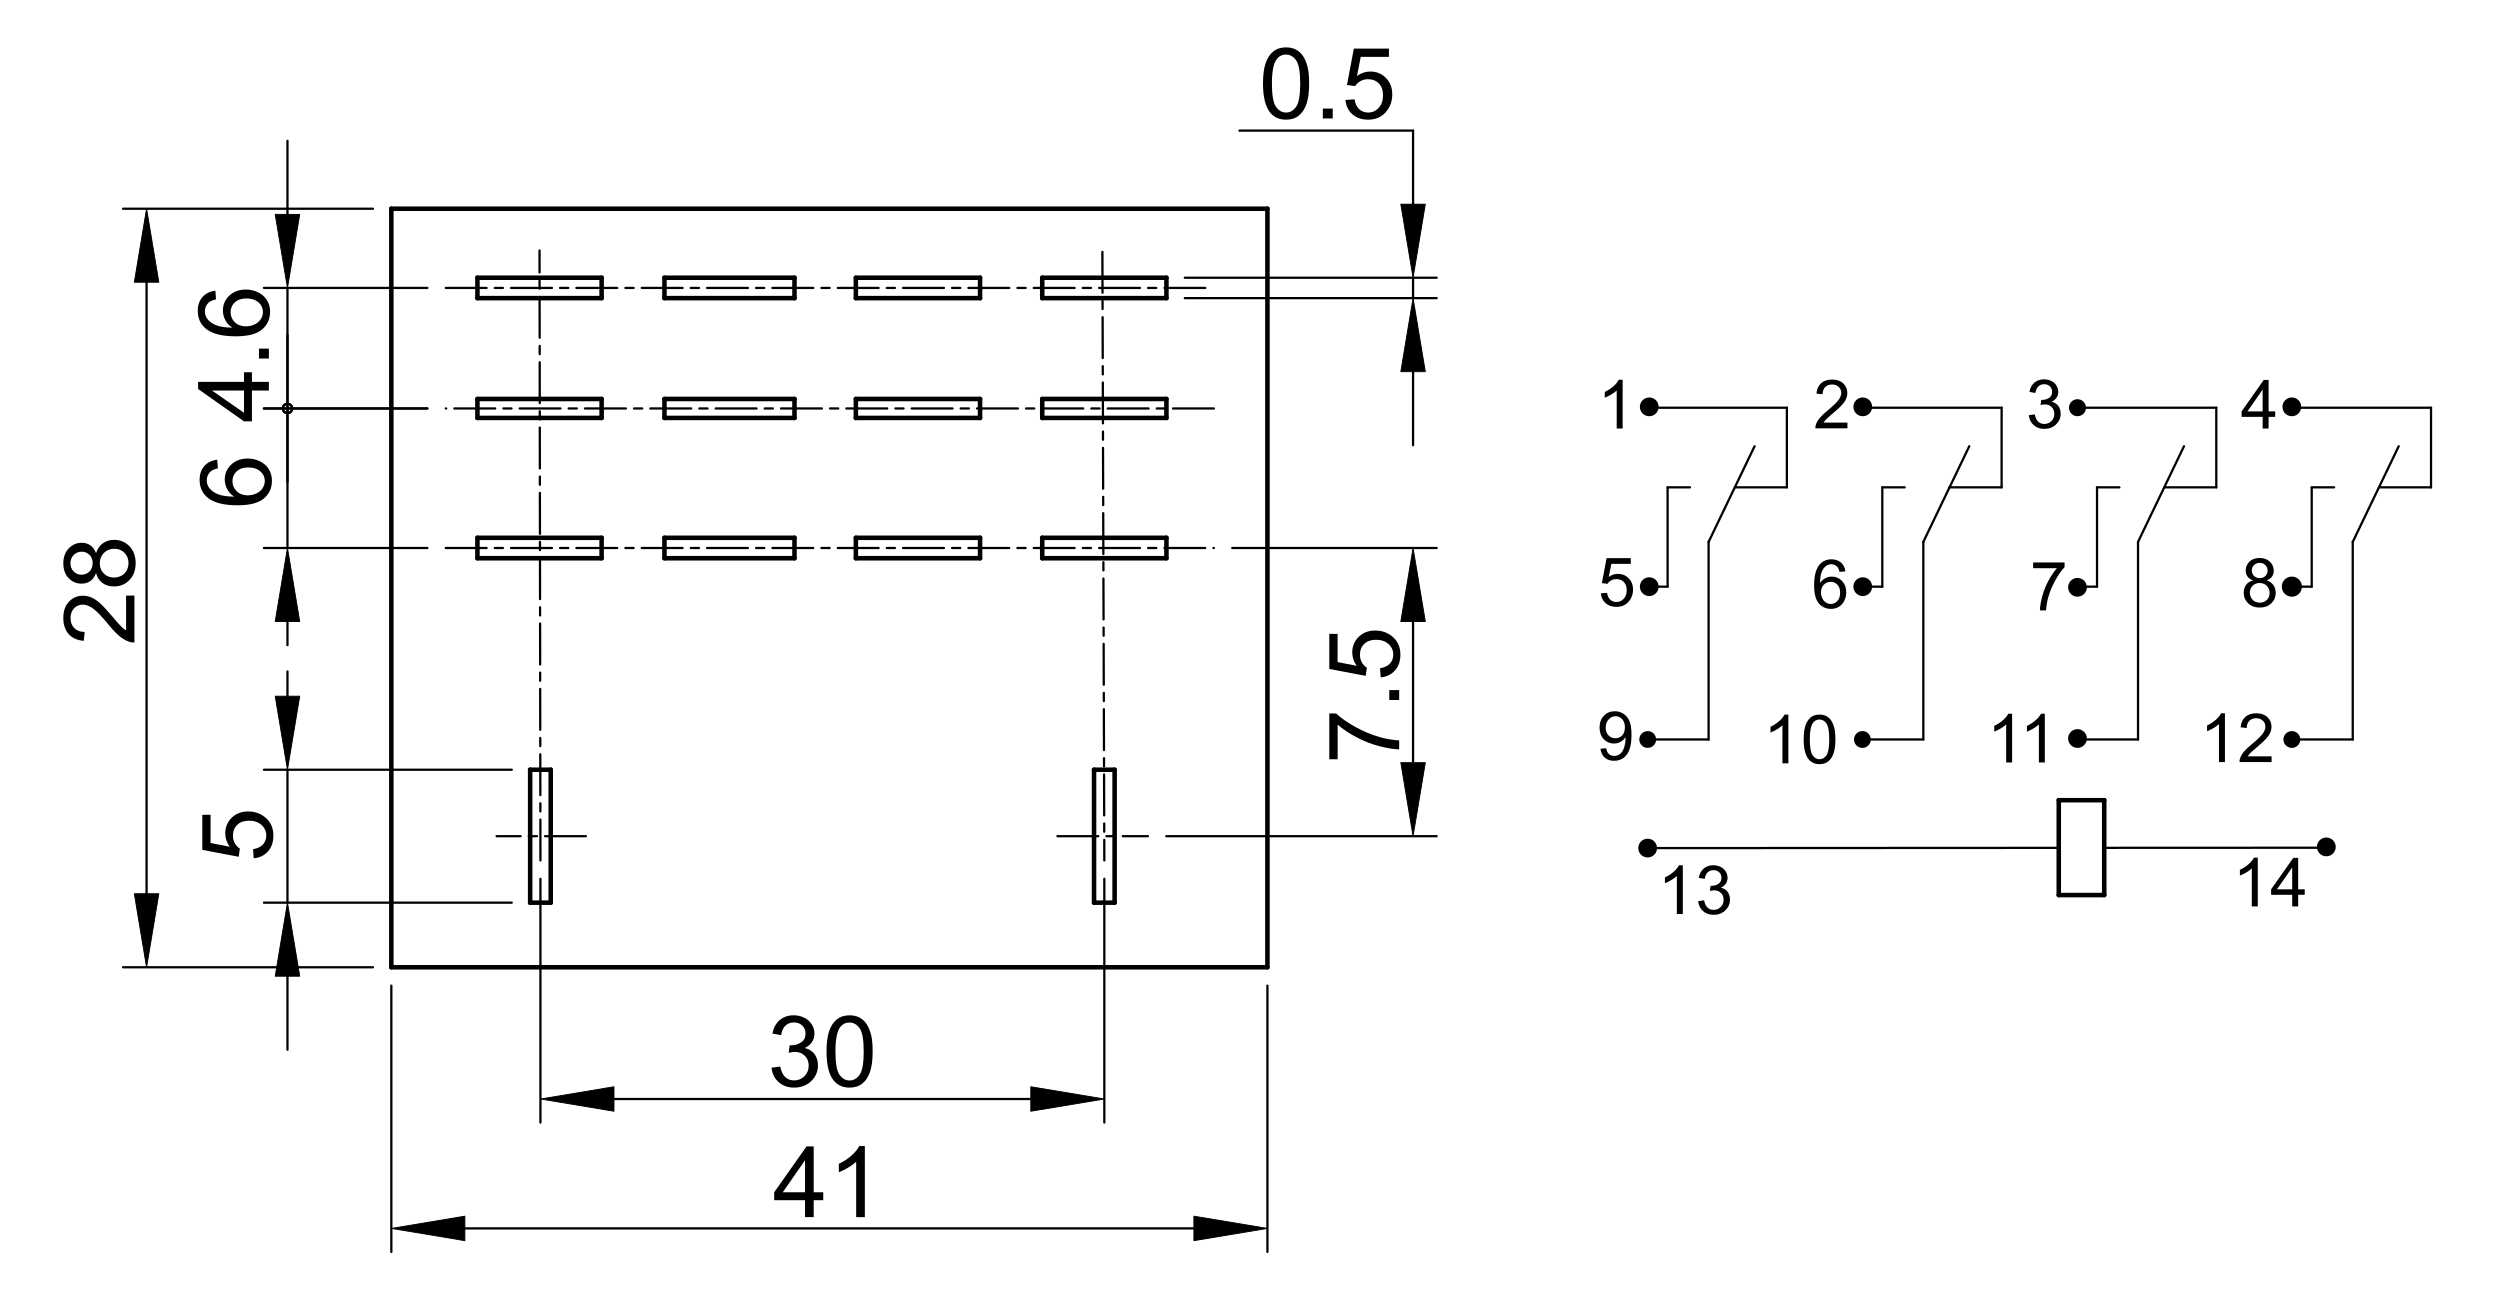 <?xml version="1.0" encoding="utf-8"?>
<!-- Generator: Adobe Illustrator 16.0.3, SVG Export Plug-In . SVG Version: 6.00 Build 0)  -->
<!DOCTYPE svg PUBLIC "-//W3C//DTD SVG 1.1//EN" "http://www.w3.org/Graphics/SVG/1.1/DTD/svg11.dtd">
<svg version="1.1" id="Réteg_1" xmlns="http://www.w3.org/2000/svg" xmlns:xlink="http://www.w3.org/1999/xlink" x="0px" y="0px"
	 width="551px" height="290px" viewBox="-1.385 -7.084 551 290" enable-background="new -1.385 -7.084 551 290"
	 xml:space="preserve">
<circle fill="none" stroke="#000000" stroke-width="0.5" stroke-linecap="round" stroke-linejoin="round" stroke-miterlimit="500" cx="361.757" cy="179.835" r="1.818"/>
<circle fill="none" stroke="#000000" stroke-width="0.5" stroke-linecap="round" stroke-linejoin="round" stroke-miterlimit="500" cx="511.341" cy="179.572" r="1.819"/>
<circle fill="none" stroke="#000000" stroke-width="0.5" stroke-linecap="round" stroke-linejoin="round" stroke-miterlimit="500" cx="503.738" cy="155.899" r="1.605"/>
<circle fill="none" stroke="#000000" stroke-width="0.5" stroke-linecap="round" stroke-linejoin="round" stroke-miterlimit="500" cx="456.492" cy="155.685" r="1.818"/>
<circle fill="none" stroke="#000000" stroke-width="0.5" stroke-linecap="round" stroke-linejoin="round" stroke-miterlimit="500" cx="409.091" cy="155.899" r="1.605"/>
<circle fill="none" stroke="#000000" stroke-width="0.5" stroke-linecap="round" stroke-linejoin="round" stroke-miterlimit="500" cx="361.771" cy="155.899" r="1.605"/>
<circle fill="none" stroke="#000000" stroke-width="0.5" stroke-linecap="round" stroke-linejoin="round" stroke-miterlimit="500" cx="362.111" cy="122.216" r="1.819"/>
<path fill="none" stroke="#000000" stroke-width="0.5" stroke-linecap="round" stroke-linejoin="round" stroke-miterlimit="500" d="
	M410.988,122.214c0-1.005-0.813-1.817-1.818-1.817c-1,0-1.819,0.813-1.819,1.817c0,1.003,0.819,1.817,1.819,1.817
	C410.176,124.031,410.988,123.217,410.988,122.214z"/>
<circle fill="none" stroke="#000000" stroke-width="0.5" stroke-linecap="round" stroke-linejoin="round" stroke-miterlimit="500" cx="456.492" cy="122.36" r="1.818"/>
<circle fill="none" stroke="#000000" stroke-width="0.5" stroke-linecap="round" stroke-linejoin="round" stroke-miterlimit="500" cx="503.736" cy="122.213" r="1.968"/>
<path fill="none" stroke="#000000" stroke-width="0.5" stroke-linecap="round" stroke-linejoin="round" stroke-miterlimit="500" d="
	M505.555,82.583c0-1.002-0.813-1.818-1.818-1.818c-1,0-1.818,0.815-1.818,1.818c0,1.005,0.818,1.819,1.818,1.819
	C504.741,84.402,505.555,83.587,505.555,82.583z"/>
<circle fill="none" stroke="#000000" stroke-width="0.5" stroke-linecap="round" stroke-linejoin="round" stroke-miterlimit="500" cx="456.492" cy="82.775" r="1.626"/>
<path fill="none" stroke="#000000" stroke-width="0.5" stroke-linecap="round" stroke-linejoin="round" stroke-miterlimit="500" d="
	M410.988,82.583c0-1.002-0.813-1.818-1.818-1.818c-1,0-1.819,0.815-1.819,1.818c0,1.005,0.819,1.819,1.819,1.819
	C410.176,84.402,410.988,83.587,410.988,82.583z"/>
<circle fill="none" stroke="#000000" stroke-width="0.5" stroke-linecap="round" stroke-linejoin="round" stroke-miterlimit="500" cx="362.109" cy="82.583" r="1.817"/>
<line fill="none" stroke="#000000" stroke-linecap="round" stroke-linejoin="round" stroke-miterlimit="500" x1="452.365" y1="169.275" x2="462.386" y2="169.275"/>
<line fill="none" stroke="#000000" stroke-linecap="round" stroke-linejoin="round" stroke-miterlimit="500" x1="452.365" y1="190.188" x2="452.365" y2="169.275"/>
<line fill="none" stroke="#000000" stroke-linecap="round" stroke-linejoin="round" stroke-miterlimit="500" x1="462.386" y1="190.188" x2="452.365" y2="190.188"/>
<line fill="none" stroke="#000000" stroke-linecap="round" stroke-linejoin="round" stroke-miterlimit="500" x1="462.386" y1="169.275" x2="462.386" y2="190.188"/>
<line fill="none" stroke="#000000" stroke-width="0.5" stroke-linecap="round" stroke-linejoin="round" stroke-miterlimit="500" x1="363.573" y1="179.836" x2="452.365" y2="179.787"/>
<line fill="none" stroke="#000000" stroke-width="0.5" stroke-linecap="round" stroke-linejoin="round" stroke-miterlimit="500" x1="460.799" y1="122.214" x2="458.306" y2="122.214"/>
<line fill="none" stroke="#000000" stroke-width="0.5" stroke-linecap="round" stroke-linejoin="round" stroke-miterlimit="500" x1="460.799" y1="100.329" x2="460.799" y2="122.214"/>
<line fill="none" stroke="#000000" stroke-width="0.5" stroke-linecap="round" stroke-linejoin="round" stroke-miterlimit="500" x1="465.727" y1="100.329" x2="460.799" y2="100.329"/>
<line fill="none" stroke="#000000" stroke-width="0.5" stroke-linecap="round" stroke-linejoin="round" stroke-miterlimit="500" x1="508.118" y1="122.214" x2="505.704" y2="122.214"/>
<line fill="none" stroke="#000000" stroke-width="0.5" stroke-linecap="round" stroke-linejoin="round" stroke-miterlimit="500" x1="508.118" y1="100.329" x2="508.118" y2="122.214"/>
<line fill="none" stroke="#000000" stroke-width="0.5" stroke-linecap="round" stroke-linejoin="round" stroke-miterlimit="500" x1="513.049" y1="100.329" x2="508.118" y2="100.329"/>
<line fill="none" stroke="#000000" stroke-width="0.5" stroke-linecap="round" stroke-linejoin="round" stroke-miterlimit="500" x1="527.29" y1="91.267" x2="517.158" y2="112.354"/>
<line fill="none" stroke="#000000" stroke-width="0.5" stroke-linecap="round" stroke-linejoin="round" stroke-miterlimit="500" x1="517.158" y1="155.899" x2="505.345" y2="155.899"/>
<line fill="none" stroke="#000000" stroke-width="0.5" stroke-linecap="round" stroke-linejoin="round" stroke-miterlimit="500" x1="517.158" y1="112.354" x2="517.158" y2="155.899"/>
<line fill="none" stroke="#000000" stroke-width="0.5" stroke-linecap="round" stroke-linejoin="round" stroke-miterlimit="500" x1="534.412" y1="100.329" x2="522.937" y2="100.329"/>
<line fill="none" stroke="#000000" stroke-width="0.5" stroke-linecap="round" stroke-linejoin="round" stroke-miterlimit="500" x1="534.412" y1="82.774" x2="534.412" y2="100.329"/>
<line fill="none" stroke="#000000" stroke-width="0.5" stroke-linecap="round" stroke-linejoin="round" stroke-miterlimit="500" x1="505.546" y1="82.774" x2="534.412" y2="82.774"/>
<line fill="none" stroke="#000000" stroke-width="0.5" stroke-linecap="round" stroke-linejoin="round" stroke-miterlimit="500" x1="487.086" y1="82.774" x2="458.119" y2="82.774"/>
<line fill="none" stroke="#000000" stroke-width="0.5" stroke-linecap="round" stroke-linejoin="round" stroke-miterlimit="500" x1="487.086" y1="100.329" x2="487.086" y2="82.774"/>
<line fill="none" stroke="#000000" stroke-width="0.5" stroke-linecap="round" stroke-linejoin="round" stroke-miterlimit="500" x1="475.615" y1="100.329" x2="487.086" y2="100.329"/>
<line fill="none" stroke="#000000" stroke-width="0.5" stroke-linecap="round" stroke-linejoin="round" stroke-miterlimit="500" x1="469.836" y1="112.354" x2="479.968" y2="91.267"/>
<line fill="none" stroke="#000000" stroke-width="0.5" stroke-linecap="round" stroke-linejoin="round" stroke-miterlimit="500" x1="469.836" y1="155.899" x2="469.836" y2="112.354"/>
<line fill="none" stroke="#000000" stroke-width="0.5" stroke-linecap="round" stroke-linejoin="round" stroke-miterlimit="500" x1="458.297" y1="155.899" x2="469.836" y2="155.899"/>
<line fill="none" stroke="#000000" stroke-width="0.5" stroke-linecap="round" stroke-linejoin="round" stroke-miterlimit="500" x1="413.475" y1="122.214" x2="410.988" y2="122.214"/>
<line fill="none" stroke="#000000" stroke-width="0.5" stroke-linecap="round" stroke-linejoin="round" stroke-miterlimit="500" x1="413.475" y1="100.329" x2="413.475" y2="122.214"/>
<line fill="none" stroke="#000000" stroke-width="0.5" stroke-linecap="round" stroke-linejoin="round" stroke-miterlimit="500" x1="418.403" y1="100.329" x2="413.475" y2="100.329"/>
<line fill="none" stroke="#000000" stroke-width="0.5" stroke-linecap="round" stroke-linejoin="round" stroke-miterlimit="500" x1="432.646" y1="91.267" x2="422.513" y2="112.354"/>
<line fill="none" stroke="#000000" stroke-width="0.5" stroke-linecap="round" stroke-linejoin="round" stroke-miterlimit="500" x1="422.513" y1="155.899" x2="410.696" y2="155.899"/>
<line fill="none" stroke="#000000" stroke-width="0.5" stroke-linecap="round" stroke-linejoin="round" stroke-miterlimit="500" x1="422.513" y1="112.354" x2="422.513" y2="155.899"/>
<line fill="none" stroke="#000000" stroke-width="0.5" stroke-linecap="round" stroke-linejoin="round" stroke-miterlimit="500" x1="439.771" y1="100.329" x2="428.293" y2="100.329"/>
<line fill="none" stroke="#000000" stroke-width="0.5" stroke-linecap="round" stroke-linejoin="round" stroke-miterlimit="500" x1="439.771" y1="82.774" x2="439.771" y2="100.329"/>
<line fill="none" stroke="#000000" stroke-width="0.5" stroke-linecap="round" stroke-linejoin="round" stroke-miterlimit="500" x1="410.988" y1="82.774" x2="439.771" y2="82.774"/>
<line fill="none" stroke="#000000" stroke-width="0.5" stroke-linecap="round" stroke-linejoin="round" stroke-miterlimit="500" x1="366.152" y1="122.214" x2="363.931" y2="122.216"/>
<line fill="none" stroke="#000000" stroke-width="0.5" stroke-linecap="round" stroke-linejoin="round" stroke-miterlimit="500" x1="366.152" y1="100.329" x2="366.152" y2="122.214"/>
<line fill="none" stroke="#000000" stroke-width="0.5" stroke-linecap="round" stroke-linejoin="round" stroke-miterlimit="500" x1="371.083" y1="100.329" x2="366.152" y2="100.329"/>
<line fill="none" stroke="#000000" stroke-width="0.5" stroke-linecap="round" stroke-linejoin="round" stroke-miterlimit="500" x1="385.324" y1="91.267" x2="375.189" y2="112.354"/>
<line fill="none" stroke="#000000" stroke-width="0.5" stroke-linecap="round" stroke-linejoin="round" stroke-miterlimit="500" x1="375.189" y1="155.899" x2="363.379" y2="155.899"/>
<line fill="none" stroke="#000000" stroke-width="0.5" stroke-linecap="round" stroke-linejoin="round" stroke-miterlimit="500" x1="375.189" y1="112.354" x2="375.189" y2="155.899"/>
<line fill="none" stroke="#000000" stroke-width="0.5" stroke-linecap="round" stroke-linejoin="round" stroke-miterlimit="500" x1="392.444" y1="100.329" x2="380.97" y2="100.329"/>
<line fill="none" stroke="#000000" stroke-width="0.5" stroke-linecap="round" stroke-linejoin="round" stroke-miterlimit="500" x1="392.444" y1="82.774" x2="392.444" y2="100.329"/>
<line fill="none" stroke="#000000" stroke-width="0.5" stroke-linecap="round" stroke-linejoin="round" stroke-miterlimit="500" x1="363.926" y1="82.774" x2="392.444" y2="82.774"/>
<line fill="none" stroke="#000000" stroke-width="0.5" stroke-linecap="round" stroke-linejoin="round" stroke-miterlimit="500" x1="462.386" y1="179.78" x2="509.529" y2="179.757"/>
<line fill="none" stroke="#000000" stroke-linecap="round" stroke-linejoin="round" stroke-miterlimit="500" x1="103.839" y1="58.63" x2="103.839" y2="54.122"/>
<line fill="none" stroke="#000000" stroke-linecap="round" stroke-linejoin="round" stroke-miterlimit="500" x1="131.212" y1="58.63" x2="103.839" y2="58.63"/>
<line fill="none" stroke="#000000" stroke-linecap="round" stroke-linejoin="round" stroke-miterlimit="500" x1="131.212" y1="54.122" x2="131.212" y2="58.63"/>
<line fill="none" stroke="#000000" stroke-linecap="round" stroke-linejoin="round" stroke-miterlimit="500" x1="103.839" y1="54.122" x2="131.212" y2="54.122"/>
<line fill="none" stroke="#000000" stroke-linecap="round" stroke-linejoin="round" stroke-miterlimit="500" x1="239.741" y1="191.867" x2="239.741" y2="162.559"/>
<line fill="none" stroke="#000000" stroke-linecap="round" stroke-linejoin="round" stroke-miterlimit="500" x1="244.278" y1="191.867" x2="239.741" y2="191.867"/>
<line fill="none" stroke="#000000" stroke-linecap="round" stroke-linejoin="round" stroke-miterlimit="500" x1="244.278" y1="162.559" x2="244.278" y2="191.867"/>
<line fill="none" stroke="#000000" stroke-linecap="round" stroke-linejoin="round" stroke-miterlimit="500" x1="239.741" y1="162.559" x2="244.278" y2="162.559"/>
<line fill="none" stroke="#000000" stroke-linecap="round" stroke-linejoin="round" stroke-miterlimit="500" x1="119.993" y1="162.559" x2="115.46" y2="162.559"/>
<line fill="none" stroke="#000000" stroke-linecap="round" stroke-linejoin="round" stroke-miterlimit="500" x1="115.46" y1="191.867" x2="119.993" y2="191.867"/>
<line fill="none" stroke="#000000" stroke-linecap="round" stroke-linejoin="round" stroke-miterlimit="500" x1="115.46" y1="162.559" x2="115.46" y2="191.867"/>
<line fill="none" stroke="#000000" stroke-linecap="round" stroke-linejoin="round" stroke-miterlimit="500" x1="214.619" y1="111.442" x2="187.246" y2="111.442"/>
<line fill="none" stroke="#000000" stroke-linecap="round" stroke-linejoin="round" stroke-miterlimit="500" x1="214.619" y1="115.951" x2="214.619" y2="111.442"/>
<line fill="none" stroke="#000000" stroke-linecap="round" stroke-linejoin="round" stroke-miterlimit="500" x1="187.246" y1="115.951" x2="214.619" y2="115.951"/>
<line fill="none" stroke="#000000" stroke-linecap="round" stroke-linejoin="round" stroke-miterlimit="500" x1="187.246" y1="111.442" x2="187.246" y2="115.951"/>
<line fill="none" stroke="#000000" stroke-linecap="round" stroke-linejoin="round" stroke-miterlimit="500" x1="173.721" y1="111.442" x2="145.06" y2="111.442"/>
<line fill="none" stroke="#000000" stroke-linecap="round" stroke-linejoin="round" stroke-miterlimit="500" x1="173.721" y1="115.951" x2="173.721" y2="111.442"/>
<line fill="none" stroke="#000000" stroke-linecap="round" stroke-linejoin="round" stroke-miterlimit="500" x1="145.06" y1="115.951" x2="173.721" y2="115.951"/>
<line fill="none" stroke="#000000" stroke-linecap="round" stroke-linejoin="round" stroke-miterlimit="500" x1="145.06" y1="111.442" x2="145.06" y2="115.951"/>
<line fill="none" stroke="#000000" stroke-linecap="round" stroke-linejoin="round" stroke-miterlimit="500" x1="103.839" y1="115.951" x2="103.839" y2="111.442"/>
<line fill="none" stroke="#000000" stroke-linecap="round" stroke-linejoin="round" stroke-miterlimit="500" x1="131.212" y1="115.951" x2="103.839" y2="115.951"/>
<line fill="none" stroke="#000000" stroke-linecap="round" stroke-linejoin="round" stroke-miterlimit="500" x1="131.212" y1="111.442" x2="131.212" y2="115.951"/>
<line fill="none" stroke="#000000" stroke-linecap="round" stroke-linejoin="round" stroke-miterlimit="500" x1="103.839" y1="111.442" x2="131.212" y2="111.442"/>
<line fill="none" stroke="#000000" stroke-linecap="round" stroke-linejoin="round" stroke-miterlimit="500" x1="187.246" y1="85.034" x2="187.246" y2="80.849"/>
<line fill="none" stroke="#000000" stroke-linecap="round" stroke-linejoin="round" stroke-miterlimit="500" x1="214.619" y1="85.034" x2="187.246" y2="85.034"/>
<line fill="none" stroke="#000000" stroke-linecap="round" stroke-linejoin="round" stroke-miterlimit="500" x1="214.619" y1="80.849" x2="214.619" y2="85.034"/>
<line fill="none" stroke="#000000" stroke-linecap="round" stroke-linejoin="round" stroke-miterlimit="500" x1="187.246" y1="80.849" x2="214.619" y2="80.849"/>
<line fill="none" stroke="#000000" stroke-linecap="round" stroke-linejoin="round" stroke-miterlimit="500" x1="145.06" y1="85.034" x2="145.06" y2="80.849"/>
<line fill="none" stroke="#000000" stroke-linecap="round" stroke-linejoin="round" stroke-miterlimit="500" x1="173.721" y1="85.034" x2="145.06" y2="85.034"/>
<line fill="none" stroke="#000000" stroke-linecap="round" stroke-linejoin="round" stroke-miterlimit="500" x1="173.721" y1="80.849" x2="173.721" y2="85.034"/>
<line fill="none" stroke="#000000" stroke-linecap="round" stroke-linejoin="round" stroke-miterlimit="500" x1="145.06" y1="80.849" x2="173.721" y2="80.849"/>
<line fill="none" stroke="#000000" stroke-linecap="round" stroke-linejoin="round" stroke-miterlimit="500" x1="103.839" y1="85.034" x2="103.839" y2="80.849"/>
<line fill="none" stroke="#000000" stroke-linecap="round" stroke-linejoin="round" stroke-miterlimit="500" x1="131.212" y1="85.034" x2="103.839" y2="85.034"/>
<line fill="none" stroke="#000000" stroke-linecap="round" stroke-linejoin="round" stroke-miterlimit="500" x1="131.212" y1="80.849" x2="131.212" y2="85.034"/>
<line fill="none" stroke="#000000" stroke-linecap="round" stroke-linejoin="round" stroke-miterlimit="500" x1="103.839" y1="80.849" x2="131.212" y2="80.849"/>
<line fill="none" stroke="#000000" stroke-linecap="round" stroke-linejoin="round" stroke-miterlimit="500" x1="214.619" y1="58.63" x2="187.246" y2="58.63"/>
<line fill="none" stroke="#000000" stroke-linecap="round" stroke-linejoin="round" stroke-miterlimit="500" x1="214.619" y1="54.122" x2="214.619" y2="58.63"/>
<line fill="none" stroke="#000000" stroke-linecap="round" stroke-linejoin="round" stroke-miterlimit="500" x1="187.246" y1="58.63" x2="187.246" y2="54.122"/>
<line fill="none" stroke="#000000" stroke-linecap="round" stroke-linejoin="round" stroke-miterlimit="500" x1="187.246" y1="54.122" x2="214.619" y2="54.122"/>
<line fill="none" stroke="#000000" stroke-linecap="round" stroke-linejoin="round" stroke-miterlimit="500" x1="145.06" y1="58.63" x2="145.06" y2="54.122"/>
<line fill="none" stroke="#000000" stroke-linecap="round" stroke-linejoin="round" stroke-miterlimit="500" x1="173.721" y1="58.63" x2="145.06" y2="58.63"/>
<line fill="none" stroke="#000000" stroke-linecap="round" stroke-linejoin="round" stroke-miterlimit="500" x1="173.721" y1="54.122" x2="173.721" y2="58.63"/>
<line fill="none" stroke="#000000" stroke-linecap="round" stroke-linejoin="round" stroke-miterlimit="500" x1="145.06" y1="54.122" x2="173.721" y2="54.122"/>
<line fill="none" stroke="#000000" stroke-linecap="round" stroke-linejoin="round" stroke-miterlimit="500" x1="84.865" y1="206.102" x2="84.865" y2="38.914"/>
<line fill="none" stroke="#000000" stroke-linecap="round" stroke-linejoin="round" stroke-miterlimit="500" x1="277.956" y1="206.102" x2="84.865" y2="206.102"/>
<line fill="none" stroke="#000000" stroke-linecap="round" stroke-linejoin="round" stroke-miterlimit="500" x1="277.956" y1="38.914" x2="277.956" y2="206.102"/>
<line fill="none" stroke="#000000" stroke-linecap="round" stroke-linejoin="round" stroke-miterlimit="500" x1="84.865" y1="38.914" x2="277.956" y2="38.914"/>
<line fill="none" stroke="#000000" stroke-linecap="round" stroke-linejoin="round" stroke-miterlimit="500" x1="119.993" y1="162.559" x2="119.993" y2="191.867"/>
<line fill="none" stroke="#000000" stroke-width="0.5" stroke-linecap="round" stroke-linejoin="round" stroke-miterlimit="500" stroke-dasharray="9,1.8,1.8,1.8" x1="96.858" y1="56.375" x2="265.737" y2="56.375"/>
<line fill="none" stroke="#000000" stroke-width="0.5" stroke-linecap="round" stroke-linejoin="round" stroke-miterlimit="500" stroke-dasharray="9,1.8,1.8,1.8" x1="266.154" y1="82.942" x2="96.858" y2="82.942"/>
<line fill="none" stroke="#000000" stroke-width="0.5" stroke-linecap="round" stroke-linejoin="round" stroke-miterlimit="500" stroke-dasharray="9,1.8,1.8,1.8" x1="96.858" y1="113.696" x2="266.154" y2="113.696"/>
<line fill="none" stroke="#000000" stroke-width="0.5" stroke-linecap="round" stroke-linejoin="round" stroke-miterlimit="500" stroke-dasharray="9,1.8,1.8,1.8" x1="127.751" y1="177.21" x2="108.07" y2="177.21"/>
<line fill="none" stroke="#000000" stroke-width="0.5" stroke-linecap="round" stroke-linejoin="round" stroke-miterlimit="500" stroke-dasharray="9,1.8,1.8,1.8" x1="231.682" y1="177.21" x2="251.612" y2="177.21"/>
<line fill="none" stroke="#000000" stroke-width="0.5" stroke-linecap="round" stroke-linejoin="round" stroke-miterlimit="500" stroke-dasharray="9,1.8,1.8,1.8" x1="241.584" y1="48.427" x2="242.009" y2="182.556"/>
<line fill="none" stroke="#000000" stroke-width="0.5" stroke-linecap="round" stroke-linejoin="round" stroke-miterlimit="500" stroke-dasharray="9,1.8,1.8,1.8" x1="117.727" y1="182.556" x2="117.527" y2="48.121"/>
<line fill="none" stroke="#000000" stroke-width="0.5" stroke-linecap="round" stroke-linejoin="round" stroke-miterlimit="500" x1="92.807" y1="56.375" x2="56.786" y2="56.375"/>
<line fill="none" stroke="#000000" stroke-width="0.5" stroke-linecap="round" stroke-linejoin="round" stroke-miterlimit="500" x1="92.807" y1="82.942" x2="56.786" y2="82.942"/>
<line fill="none" stroke="#000000" stroke-width="0.5" stroke-linecap="round" stroke-linejoin="round" stroke-miterlimit="500" x1="61.973" y1="40.168" x2="61.973" y2="23.959"/>
<line fill="none" stroke="#000000" stroke-width="0.5" stroke-linecap="round" stroke-linejoin="round" stroke-miterlimit="500" x1="61.973" y1="82.942" x2="61.973" y2="99.151"/>
<g>
	<path d="M57.875,78.988h-3.734v6.791H52.39l-10.113-7.13v-1.572H52.39v-2.109h1.752v2.109h3.734V78.988z M52.39,78.988h-7.053
		l7.053,4.907V78.988z"/>
	<path d="M57.875,71.931h-2.181V69.75h2.181V71.931z"/>
	<path d="M46.082,56.98l0.143,1.912c-0.748,0.172-1.293,0.414-1.632,0.726c-0.543,0.521-0.815,1.162-0.815,1.923
		c0,0.613,0.17,1.151,0.509,1.619c0.44,0.601,1.084,1.075,1.926,1.422c0.844,0.351,2.046,0.532,3.604,0.545
		c-0.702-0.462-1.222-1.024-1.56-1.692c-0.343-0.667-0.511-1.365-0.511-2.098c0-1.275,0.471-2.363,1.411-3.261
		c0.943-0.898,2.159-1.348,3.65-1.348c0.98,0,1.891,0.212,2.733,0.635c0.84,0.422,1.485,1.002,1.935,1.739
		c0.447,0.74,0.67,1.577,0.67,2.516c0,1.597-0.587,2.899-1.762,3.909c-1.174,1.007-3.112,1.512-5.808,1.512
		c-3.017,0-5.211-0.559-6.581-1.679c-1.192-0.973-1.789-2.287-1.789-3.939c0-1.231,0.344-2.241,1.03-3.027
		C43.922,57.606,44.872,57.136,46.082,56.98z M52.818,64.841c0.662,0,1.296-0.14,1.897-0.42c0.604-0.282,1.063-0.673,1.381-1.173
		c0.315-0.503,0.474-1.033,0.474-1.593c0-0.814-0.325-1.512-0.98-2.093c-0.653-0.579-1.542-0.869-2.664-0.869
		c-1.08,0-1.93,0.286-2.551,0.857c-0.624,0.575-0.933,1.299-0.933,2.178c0,0.866,0.309,1.601,0.933,2.208
		C50.996,64.54,51.81,64.841,52.818,64.841z"/>
</g>
<line fill="none" stroke="#000000" stroke-width="0.5" stroke-linecap="round" stroke-linejoin="round" stroke-miterlimit="500" x1="61.973" y1="56.375" x2="61.973" y2="82.942"/>
<polygon stroke="#000000" stroke-width="0.2" stroke-linecap="round" stroke-linejoin="round" stroke-miterlimit="500" points="
	59.271,40.168 64.675,40.168 61.973,56.375 "/>
<g>
	
		<circle fill="none" stroke="#000000" stroke-width="0.5" stroke-linecap="round" stroke-linejoin="round" stroke-miterlimit="500" cx="61.973" cy="82.943" r="1.013"/>
</g>
<line fill="none" stroke="#000000" stroke-width="0.5" stroke-linecap="round" stroke-linejoin="round" stroke-miterlimit="500" x1="92.807" y1="82.942" x2="56.786" y2="82.942"/>
<line fill="none" stroke="#000000" stroke-width="0.5" stroke-linecap="round" stroke-linejoin="round" stroke-miterlimit="500" x1="92.807" y1="113.696" x2="56.786" y2="113.696"/>
<line fill="none" stroke="#000000" stroke-width="0.5" stroke-linecap="round" stroke-linejoin="round" stroke-miterlimit="500" x1="61.973" y1="82.942" x2="61.973" y2="66.736"/>
<line fill="none" stroke="#000000" stroke-width="0.5" stroke-linecap="round" stroke-linejoin="round" stroke-miterlimit="500" x1="61.973" y1="129.903" x2="61.973" y2="135.11"/>
<g>
	<path d="M46.489,94.227l0.143,1.912c-0.748,0.171-1.293,0.413-1.632,0.726c-0.542,0.521-0.815,1.161-0.815,1.923
		c0,0.612,0.171,1.153,0.508,1.62c0.441,0.6,1.085,1.073,1.926,1.422c0.844,0.351,2.045,0.531,3.605,0.545
		c-0.701-0.462-1.222-1.025-1.561-1.693c-0.341-0.666-0.51-1.365-0.51-2.097c0-1.276,0.471-2.362,1.411-3.261
		c0.941-0.898,2.157-1.347,3.649-1.347c0.981,0,1.892,0.212,2.733,0.634c0.84,0.424,1.485,1.003,1.934,1.741
		c0.448,0.738,0.67,1.576,0.67,2.514c0,1.597-0.587,2.899-1.762,3.909c-1.175,1.006-3.112,1.51-5.808,1.51
		c-3.017,0-5.21-0.558-6.581-1.677c-1.192-0.974-1.788-2.287-1.788-3.94c0-1.231,0.344-2.239,1.029-3.026
		C44.329,94.854,45.278,94.383,46.489,94.227z M53.224,102.088c0.662,0,1.296-0.141,1.899-0.421
		c0.604-0.281,1.063-0.672,1.381-1.173c0.315-0.503,0.473-1.033,0.473-1.593c0-0.815-0.326-1.511-0.981-2.092
		c-0.654-0.579-1.54-0.869-2.664-0.869c-1.079,0-1.929,0.286-2.551,0.857c-0.624,0.575-0.933,1.297-0.933,2.178
		c0,0.867,0.311,1.601,0.933,2.208C51.402,101.786,52.217,102.088,53.224,102.088z"/>
</g>
<line fill="none" stroke="#000000" stroke-width="0.5" stroke-linecap="round" stroke-linejoin="round" stroke-miterlimit="500" x1="61.973" y1="82.942" x2="61.973" y2="113.696"/>
<g>
	
		<circle fill="none" stroke="#000000" stroke-width="0.5" stroke-linecap="round" stroke-linejoin="round" stroke-miterlimit="500" cx="61.973" cy="82.943" r="1.013"/>
</g>
<polygon stroke="#000000" stroke-width="0.2" stroke-linecap="round" stroke-linejoin="round" stroke-miterlimit="500" points="
	59.271,129.903 64.675,129.903 61.973,113.696 "/>
<line fill="none" stroke="#000000" stroke-width="0.5" stroke-linecap="round" stroke-linejoin="round" stroke-miterlimit="500" x1="117.727" y1="186.608" x2="117.727" y2="240.319"/>
<line fill="none" stroke="#000000" stroke-width="0.5" stroke-linecap="round" stroke-linejoin="round" stroke-miterlimit="500" x1="242.009" y1="186.608" x2="242.009" y2="240.319"/>
<line fill="none" stroke="#000000" stroke-width="0.5" stroke-linecap="round" stroke-linejoin="round" stroke-miterlimit="500" x1="133.935" y1="235.133" x2="225.801" y2="235.133"/>
<polygon stroke="#000000" stroke-width="0.2" stroke-linecap="round" stroke-linejoin="round" stroke-miterlimit="500" points="
	133.935,232.435 133.935,237.835 117.727,235.133 "/>
<polygon stroke="#000000" stroke-width="0.2" stroke-linecap="round" stroke-linejoin="round" stroke-miterlimit="500" points="
	225.801,232.435 225.801,237.835 242.009,235.133 "/>
<g>
	<path d="M168.665,228.231l1.912-0.25c0.22,1.082,0.592,1.864,1.12,2.339c0.526,0.478,1.172,0.718,1.938,0.718
		c0.907,0,1.669-0.313,2.289-0.938c0.617-0.624,0.928-1.397,0.928-2.319c0-0.88-0.29-1.604-0.862-2.177
		c-0.576-0.569-1.306-0.854-2.193-0.854c-0.364,0-0.814,0.07-1.354,0.211l0.212-1.681c0.129,0.016,0.231,0.025,0.31,0.025
		c0.818,0,1.554-0.215,2.208-0.639c0.655-0.428,0.981-1.082,0.981-1.968c0-0.704-0.238-1.286-0.714-1.744
		c-0.476-0.463-1.09-0.692-1.842-0.692c-0.746,0-1.368,0.234-1.864,0.699c-0.496,0.468-0.816,1.17-0.958,2.105l-1.912-0.34
		c0.235-1.282,0.766-2.275,1.596-2.979c0.83-0.706,1.862-1.06,3.096-1.06c0.85,0,1.635,0.186,2.35,0.549
		c0.718,0.365,1.264,0.864,1.644,1.494c0.38,0.632,0.571,1.303,0.571,2.011c0,0.673-0.182,1.284-0.544,1.84
		c-0.362,0.552-0.896,0.99-1.606,1.317c0.923,0.212,1.64,0.654,2.151,1.324s0.768,1.512,0.768,2.517
		c0,1.362-0.497,2.521-1.492,3.467c-0.994,0.946-2.251,1.42-3.769,1.42c-1.369,0-2.508-0.408-3.413-1.223
		C169.309,230.588,168.792,229.529,168.665,228.231z"/>
	<path d="M180.78,224.662c0-1.844,0.19-3.332,0.569-4.457c0.378-1.131,0.943-1.998,1.691-2.604c0.746-0.607,1.688-0.912,2.823-0.912
		c0.837,0,1.573,0.171,2.206,0.504c0.635,0.343,1.155,0.826,1.564,1.464c0.407,0.634,0.729,1.408,0.963,2.32
		c0.234,0.909,0.351,2.142,0.351,3.686c0,1.834-0.188,3.314-0.564,4.441c-0.375,1.13-0.937,1.997-1.685,2.61
		c-0.748,0.608-1.694,0.914-2.834,0.914c-1.503,0-2.683-0.536-3.542-1.61C181.293,229.713,180.78,227.594,180.78,224.662z
		 M182.745,224.665c0,2.57,0.298,4.277,0.898,5.12c0.601,0.848,1.339,1.27,2.219,1.27c0.88,0,1.62-0.425,2.218-1.274
		c0.599-0.847,0.898-2.551,0.898-5.115c0-2.566-0.298-4.273-0.897-5.12c-0.599-0.843-1.346-1.265-2.242-1.265
		c-0.88,0-1.583,0.372-2.111,1.115C183.074,220.347,182.745,222.104,182.745,224.665z"/>
</g>
<line fill="none" stroke="#000000" stroke-width="0.5" stroke-linecap="round" stroke-linejoin="round" stroke-miterlimit="500" x1="84.865" y1="210.153" x2="84.865" y2="268.846"/>
<line fill="none" stroke="#000000" stroke-width="0.5" stroke-linecap="round" stroke-linejoin="round" stroke-miterlimit="500" x1="277.956" y1="210.153" x2="277.956" y2="268.846"/>
<line fill="none" stroke="#000000" stroke-width="0.5" stroke-linecap="round" stroke-linejoin="round" stroke-miterlimit="500" x1="101.073" y1="263.659" x2="261.749" y2="263.659"/>
<polygon stroke="#000000" stroke-width="0.2" stroke-linecap="round" stroke-linejoin="round" stroke-miterlimit="500" points="
	101.073,260.959 101.073,266.362 84.865,263.659 "/>
<polygon stroke="#000000" stroke-width="0.2" stroke-linecap="round" stroke-linejoin="round" stroke-miterlimit="500" points="
	261.749,260.959 261.749,266.362 277.956,263.659 "/>
<g>
	<path d="M176.041,261.179v-3.736h-6.791v-1.752l7.129-10.112h1.573v10.112h2.107v1.752h-2.107v3.736H176.041z M176.041,255.69
		v-7.052l-4.907,7.052H176.041z"/>
	<path d="M189.227,261.179h-1.911v-12.21c-0.459,0.439-1.064,0.879-1.812,1.318c-0.748,0.44-1.417,0.771-2.013,0.988v-1.851
		c1.068-0.507,2.003-1.116,2.803-1.833c0.8-0.718,1.367-1.411,1.701-2.085h1.231L189.227,261.179L189.227,261.179z"/>
</g>
<line fill="none" stroke="#000000" stroke-width="0.5" stroke-linecap="round" stroke-linejoin="round" stroke-miterlimit="500" x1="80.813" y1="38.914" x2="25.733" y2="38.914"/>
<line fill="none" stroke="#000000" stroke-width="0.5" stroke-linecap="round" stroke-linejoin="round" stroke-miterlimit="500" x1="80.813" y1="206.102" x2="25.733" y2="206.102"/>
<line fill="none" stroke="#000000" stroke-width="0.5" stroke-linecap="round" stroke-linejoin="round" stroke-miterlimit="500" x1="30.921" y1="55.122" x2="30.921" y2="189.894"/>
<polygon stroke="#000000" stroke-width="0.2" stroke-linecap="round" stroke-linejoin="round" stroke-miterlimit="500" points="
	28.22,55.122 33.622,55.122 30.921,38.914 "/>
<polygon stroke="#000000" stroke-width="0.2" stroke-linecap="round" stroke-linejoin="round" stroke-miterlimit="500" points="
	28.22,189.894 33.622,189.894 30.921,206.102 "/>
<g>
	<path d="M26.4,124.192h1.84v10.328c-0.462,0.014-0.905-0.061-1.332-0.224c-0.704-0.265-1.393-0.688-2.076-1.269
		c-0.678-0.581-1.465-1.416-2.354-2.508c-1.393-1.695-2.498-2.844-3.308-3.445c-0.813-0.601-1.583-0.9-2.31-0.9
		c-0.76,0-1.398,0.272-1.92,0.817c-0.521,0.547-0.78,1.258-0.78,2.135c0,0.928,0.273,1.668,0.824,2.225
		c0.553,0.557,1.314,0.837,2.286,0.843l-0.196,1.967c-1.465-0.134-2.583-0.644-3.351-1.524c-0.769-0.883-1.153-2.067-1.153-3.552
		c0-1.502,0.416-2.689,1.247-3.563c0.83-0.876,1.86-1.313,3.086-1.313c0.625,0,1.24,0.127,1.843,0.383
		c0.603,0.258,1.24,0.683,1.908,1.276c0.666,0.595,1.582,1.579,2.746,2.956c0.964,1.149,1.618,1.892,1.962,2.22
		c0.345,0.331,0.691,0.602,1.04,0.817L26.4,124.192L26.4,124.192z"/>
	<path d="M19.779,119.201c-0.293,0.799-0.709,1.388-1.248,1.771c-0.54,0.386-1.187,0.578-1.938,0.578
		c-1.135,0-2.088-0.406-2.863-1.223c-0.773-0.814-1.16-1.901-1.16-3.254c0-1.359,0.396-2.456,1.187-3.285
		c0.793-0.828,1.757-1.244,2.89-1.244c0.723,0,1.354,0.189,1.89,0.566c0.536,0.38,0.95,0.956,1.243,1.727
		c0.311-0.958,0.815-1.685,1.51-2.187c0.696-0.501,1.528-0.75,2.493-0.75c1.336,0,2.457,0.471,3.366,1.414
		c0.908,0.944,1.361,2.184,1.361,3.723c0,1.538-0.454,2.778-1.369,3.723c-0.911,0.943-2.047,1.414-3.413,1.414
		c-1.013,0-1.866-0.257-2.552-0.773C20.493,120.887,20.026,120.152,19.779,119.201z M16.526,119.583c0.738,0,1.342-0.236,1.81-0.706
		c0.469-0.473,0.703-1.091,0.703-1.854c0-0.742-0.231-1.345-0.697-1.813c-0.464-0.467-1.034-0.701-1.708-0.701
		c-0.701,0-1.292,0.241-1.771,0.724c-0.48,0.479-0.719,1.085-0.719,1.813c0,0.735,0.235,1.342,0.703,1.819
		C15.313,119.341,15.874,119.583,16.526,119.583z M23.743,120.209c0.548,0,1.074-0.129,1.585-0.385
		c0.51-0.254,0.907-0.64,1.189-1.152c0.279-0.512,0.419-1.064,0.419-1.65c0-0.92-0.294-1.677-0.884-2.267
		c-0.587-0.592-1.338-0.889-2.247-0.889c-0.923,0-1.685,0.303-2.289,0.916c-0.603,0.606-0.906,1.375-0.906,2.302
		c0,0.905,0.297,1.653,0.896,2.242C22.101,119.913,22.847,120.209,23.743,120.209z"/>
</g>
<line fill="none" stroke="#000000" stroke-width="0.5" stroke-linecap="round" stroke-linejoin="round" stroke-miterlimit="500" x1="270.206" y1="113.696" x2="315.247" y2="113.696"/>
<line fill="none" stroke="#000000" stroke-width="0.5" stroke-linecap="round" stroke-linejoin="round" stroke-miterlimit="500" x1="255.666" y1="177.21" x2="315.247" y2="177.21"/>
<line fill="none" stroke="#000000" stroke-width="0.5" stroke-linecap="round" stroke-linejoin="round" stroke-miterlimit="500" x1="310.054" y1="129.903" x2="310.054" y2="161.004"/>
<polygon stroke="#000000" stroke-width="0.2" stroke-linecap="round" stroke-linejoin="round" stroke-miterlimit="500" points="
	307.356,129.903 312.758,129.903 310.054,113.696 "/>
<polygon stroke="#000000" stroke-width="0.2" stroke-linecap="round" stroke-linejoin="round" stroke-miterlimit="500" points="
	307.356,161.004 312.758,161.004 310.054,177.21 "/>
<g>
	<path d="M293.434,160.254h-1.841v-10.096h1.487c1.06,0.993,2.462,1.978,4.219,2.954c1.75,0.975,3.555,1.73,5.405,2.262
		c1.31,0.385,2.737,0.627,4.292,0.734v1.964c-1.229-0.02-2.713-0.26-4.451-0.72c-1.74-0.46-3.414-1.12-5.029-1.984
		c-1.616-0.859-2.974-1.774-4.082-2.743V160.254L293.434,160.254z"/>
	<path d="M306.995,147.191h-2.18v-2.179h2.18V147.191z"/>
	<path d="M302.923,142.21l-0.144-2.019c0.965-0.147,1.691-0.492,2.179-1.029c0.487-0.536,0.733-1.189,0.733-1.959
		c0-0.928-0.349-1.705-1.046-2.336c-0.692-0.633-1.615-0.947-2.764-0.947c-1.094,0-1.957,0.303-2.587,0.908
		c-0.633,0.607-0.945,1.41-0.945,2.408c0,0.619,0.139,1.178,0.418,1.668c0.283,0.491,0.649,0.878,1.1,1.162l-0.251,1.805
		l-8.023-1.52v-7.737h1.825v6.218l4.216,0.838c-0.657-0.938-0.982-1.917-0.982-2.944c0-1.36,0.468-2.508,1.414-3.44
		c0.942-0.936,2.157-1.402,3.642-1.402c1.412,0,2.632,0.411,3.663,1.232c1.26,0.997,1.893,2.363,1.893,4.09
		c0,1.419-0.397,2.574-1.188,3.471C305.279,141.571,304.229,142.084,302.923,142.21z"/>
</g>
<line fill="none" stroke="#000000" stroke-width="0.5" stroke-linecap="round" stroke-linejoin="round" stroke-miterlimit="500" x1="259.748" y1="54.122" x2="315.247" y2="54.122"/>
<line fill="none" stroke="#000000" stroke-width="0.5" stroke-linecap="round" stroke-linejoin="round" stroke-miterlimit="500" x1="259.748" y1="58.63" x2="315.247" y2="58.63"/>
<line fill="none" stroke="#000000" stroke-width="0.5" stroke-linecap="round" stroke-linejoin="round" stroke-miterlimit="500" x1="310.054" y1="37.912" x2="310.054" y2="21.706"/>
<line fill="none" stroke="#000000" stroke-width="0.5" stroke-linecap="round" stroke-linejoin="round" stroke-miterlimit="500" x1="310.054" y1="74.837" x2="310.054" y2="91.046"/>
<line fill="none" stroke="#000000" stroke-width="0.5" stroke-linecap="round" stroke-linejoin="round" stroke-miterlimit="500" x1="271.798" y1="21.706" x2="310.054" y2="21.706"/>
<g>
	<path d="M276.981,11.329c0-1.845,0.188-3.332,0.567-4.46c0.38-1.127,0.941-1.996,1.689-2.603c0.749-0.608,1.691-0.911,2.826-0.911
		c0.837,0,1.568,0.168,2.204,0.507c0.634,0.336,1.154,0.823,1.564,1.458c0.41,0.636,0.729,1.41,0.965,2.32
		c0.229,0.912,0.353,2.142,0.353,3.69c0,1.831-0.19,3.312-0.567,4.44c-0.375,1.127-0.94,1.997-1.685,2.606
		c-0.746,0.613-1.693,0.917-2.832,0.917c-1.504,0-2.684-0.535-3.543-1.609C277.495,16.379,276.981,14.26,276.981,11.329z
		 M278.946,11.332c0,2.568,0.299,4.275,0.898,5.121c0.598,0.846,1.34,1.268,2.22,1.268c0.876,0,1.617-0.425,2.215-1.273
		c0.599-0.85,0.902-2.554,0.902-5.115c0-2.569-0.299-4.276-0.896-5.12c-0.601-0.846-1.346-1.268-2.243-1.268
		c-0.88,0-1.587,0.374-2.112,1.118C279.272,7.013,278.946,8.77,278.946,11.332z"/>
	<path d="M290.166,19.024v-2.179h2.182v2.179H290.166z"/>
	<path d="M295.145,14.95l2.02-0.142c0.147,0.966,0.492,1.694,1.028,2.181c0.538,0.488,1.193,0.731,1.96,0.731
		c0.93,0,1.706-0.347,2.337-1.043c0.632-0.694,0.944-1.619,0.944-2.768c0-1.093-0.301-1.954-0.909-2.586
		c-0.604-0.631-1.408-0.947-2.405-0.947c-0.619,0-1.179,0.14-1.67,0.422c-0.493,0.283-0.881,0.648-1.16,1.097l-1.805-0.25
		l1.519-8.022h7.736v1.822h-6.216l-0.835,4.216c0.932-0.655,1.914-0.981,2.942-0.981c1.361,0,2.506,0.472,3.44,1.415
		c0.936,0.944,1.401,2.157,1.401,3.64c0,1.413-0.411,2.633-1.231,3.662c-0.997,1.264-2.364,1.895-4.088,1.895
		c-1.422,0-2.572-0.397-3.471-1.189C295.784,17.312,295.274,16.26,295.145,14.95z"/>
</g>
<line fill="none" stroke="#000000" stroke-width="0.5" stroke-linecap="round" stroke-linejoin="round" stroke-miterlimit="500" x1="310.054" y1="54.122" x2="310.054" y2="58.63"/>
<polygon stroke="#000000" stroke-width="0.2" stroke-linecap="round" stroke-linejoin="round" stroke-miterlimit="500" points="
	307.356,37.912 312.758,37.912 310.054,54.122 "/>
<polygon stroke="#000000" stroke-width="0.2" stroke-linecap="round" stroke-linejoin="round" stroke-miterlimit="500" points="
	307.356,74.837 312.758,74.837 310.054,58.63 "/>
<line fill="none" stroke="#000000" stroke-width="0.5" stroke-linecap="round" stroke-linejoin="round" stroke-miterlimit="500" x1="111.406" y1="162.559" x2="56.786" y2="162.559"/>
<line fill="none" stroke="#000000" stroke-width="0.5" stroke-linecap="round" stroke-linejoin="round" stroke-miterlimit="500" x1="111.406" y1="191.867" x2="56.786" y2="191.867"/>
<line fill="none" stroke="#000000" stroke-width="0.5" stroke-linecap="round" stroke-linejoin="round" stroke-miterlimit="500" x1="61.973" y1="146.352" x2="61.973" y2="140.904"/>
<line fill="none" stroke="#000000" stroke-width="0.5" stroke-linecap="round" stroke-linejoin="round" stroke-miterlimit="500" x1="61.973" y1="208.071" x2="61.973" y2="224.28"/>
<line fill="none" stroke="#000000" stroke-width="0.5" stroke-linecap="round" stroke-linejoin="round" stroke-miterlimit="500" x1="61.973" y1="162.559" x2="61.973" y2="191.867"/>
<polygon stroke="#000000" stroke-width="0.2" stroke-linecap="round" stroke-linejoin="round" stroke-miterlimit="500" points="
	59.271,146.352 64.675,146.352 61.973,162.559 "/>
<polygon stroke="#000000" stroke-width="0.2" stroke-linecap="round" stroke-linejoin="round" stroke-miterlimit="500" points="
	59.271,208.071 64.675,208.071 61.973,191.867 "/>
<g>
	<path d="M54.532,182.087l-0.144-2.018c0.966-0.147,1.695-0.492,2.182-1.031c0.487-0.536,0.73-1.188,0.73-1.958
		c0-0.927-0.348-1.704-1.043-2.336c-0.695-0.633-1.617-0.947-2.768-0.947c-1.093,0-1.954,0.304-2.586,0.909
		c-0.632,0.607-0.947,1.411-0.947,2.408c0,0.621,0.141,1.177,0.422,1.669c0.281,0.49,0.648,0.879,1.097,1.162l-0.25,1.804
		l-8.024-1.52v-7.737h1.823v6.218l4.217,0.835c-0.655-0.936-0.984-1.917-0.984-2.941c0-1.36,0.472-2.508,1.416-3.441
		c0.945-0.935,2.159-1.402,3.641-1.402c1.413,0,2.633,0.41,3.663,1.232c1.262,0.997,1.894,2.362,1.894,4.088
		c0,1.417-0.396,2.574-1.188,3.472C56.891,181.449,55.841,181.959,54.532,182.087z"/>
</g>
<path d="M363.926,82.583c0-1.002-0.812-1.818-1.816-1.818c-1.001,0-1.818,0.815-1.818,1.818c0,1.005,0.817,1.819,1.818,1.819
	C363.115,84.402,363.926,83.587,363.926,82.583z M360.292,122.216c0,1.006,0.813,1.82,1.818,1.82c1.005,0,1.822-0.814,1.822-1.82
	c0-1.005-0.817-1.818-1.822-1.818C361.104,120.397,360.292,121.211,360.292,122.216z M360.165,155.899
	c0,0.886,0.72,1.605,1.604,1.605c0.89,0,1.609-0.72,1.609-1.605c0-0.887-0.72-1.605-1.609-1.605
	C360.884,154.294,360.165,155.013,360.165,155.899z M363.573,179.836c0-1.005-0.813-1.818-1.816-1.818
	c-1.007,0-1.819,0.813-1.819,1.818c0,1.003,0.813,1.817,1.819,1.817C362.761,181.653,363.573,180.839,363.573,179.836z
	 M407.484,155.899c0,0.886,0.72,1.605,1.608,1.605c0.885,0,1.604-0.72,1.604-1.605c0-0.887-0.719-1.605-1.604-1.605
	C408.204,154.294,407.484,155.013,407.484,155.899z M407.351,122.214c0,1.003,0.819,1.817,1.819,1.817
	c1.006,0,1.818-0.814,1.818-1.817c0-1.005-0.813-1.817-1.818-1.817C408.17,120.396,407.351,121.209,407.351,122.214z
	 M407.351,82.583c0,1.005,0.819,1.819,1.819,1.819c1.006,0,1.818-0.814,1.818-1.819c0-1.002-0.813-1.818-1.818-1.818
	C408.17,80.765,407.351,81.58,407.351,82.583z M454.868,82.774c0,0.901,0.726,1.628,1.626,1.628c0.896,0,1.627-0.729,1.627-1.628
	c0-0.897-0.729-1.626-1.627-1.626C455.594,81.148,454.868,81.877,454.868,82.774z M458.311,122.36c0-1.004-0.813-1.816-1.818-1.816
	c-1.006,0-1.817,0.813-1.817,1.816c0,1.003,0.813,1.818,1.817,1.818C457.497,124.179,458.311,123.363,458.311,122.36z
	 M454.675,155.685c0,1.006,0.812,1.82,1.817,1.82c1.005,0,1.818-0.814,1.818-1.82c0-1.002-0.813-1.818-1.818-1.818
	C455.486,153.866,454.675,154.683,454.675,155.685z M509.521,179.572c0,1.004,0.817,1.817,1.819,1.817
	c1.004,0,1.82-0.813,1.82-1.817c0-1.001-0.816-1.819-1.82-1.819C510.338,177.753,509.521,178.571,509.521,179.572z M502.133,155.899
	c0,0.886,0.72,1.605,1.604,1.605c0.889,0,1.608-0.72,1.608-1.605c0-0.887-0.72-1.605-1.608-1.605
	C502.853,154.294,502.133,155.013,502.133,155.899z M501.771,122.214c0,1.086,0.88,1.965,1.966,1.965c1.09,0,1.968-0.88,1.968-1.965
	c0-1.088-0.88-1.969-1.968-1.969C502.65,120.245,501.771,121.126,501.771,122.214z M505.555,82.583c0-1.002-0.813-1.818-1.818-1.818
	c-1,0-1.818,0.815-1.818,1.818c0,1.005,0.818,1.819,1.818,1.819C504.741,84.402,505.555,83.587,505.555,82.583z"/>
<g>
	<path d="M356.248,87.36h-1.312v-8.375c-0.319,0.301-0.734,0.604-1.248,0.906c-0.514,0.302-0.974,0.528-1.381,0.68v-1.271
		c0.732-0.347,1.376-0.764,1.927-1.255c0.548-0.493,0.937-0.97,1.165-1.432h0.849V87.36z"/>
</g>
<g>
	<path d="M351.435,123.691l1.373-0.115c0.103,0.67,0.341,1.175,0.711,1.513c0.372,0.339,0.823,0.507,1.355,0.507
		c0.638,0,1.175-0.239,1.612-0.717c0.438-0.477,0.657-1.111,0.657-1.898c0-0.749-0.209-1.342-0.63-1.775
		c-0.42-0.434-0.974-0.649-1.66-0.649c-0.43,0-0.812,0.096-1.153,0.287c-0.339,0.192-0.608,0.443-0.8,0.749l-1.233-0.162
		l1.038-5.503h5.333v1.261h-4.278l-0.582,2.879c0.643-0.447,1.316-0.672,2.024-0.672c0.936,0,1.729,0.323,2.373,0.972
		c0.643,0.647,0.963,1.479,0.963,2.497c0,0.969-0.281,1.807-0.849,2.512c-0.686,0.866-1.625,1.3-2.813,1.3
		c-0.976,0-1.771-0.271-2.387-0.817C351.871,125.314,351.519,124.592,351.435,123.691z"/>
</g>
<g>
	<path d="M351.355,157.934l1.26-0.114c0.107,0.593,0.313,1.025,0.612,1.294c0.305,0.268,0.692,0.401,1.167,0.401
		c0.402,0,0.76-0.09,1.063-0.277c0.308-0.186,0.559-0.43,0.751-0.74c0.189-0.306,0.356-0.724,0.484-1.25
		c0.134-0.524,0.198-1.058,0.198-1.603c0-0.059,0-0.148-0.005-0.265c-0.264,0.419-0.625,0.759-1.076,1.019
		c-0.456,0.261-0.952,0.392-1.483,0.392c-0.885,0-1.635-0.322-2.248-0.964c-0.613-0.643-0.921-1.492-0.921-2.539
		c0-1.09,0.317-1.962,0.962-2.624c0.638-0.662,1.442-0.992,2.402-0.992c0.698,0,1.337,0.188,1.911,0.563
		c0.577,0.372,1.015,0.909,1.313,1.602c0.3,0.692,0.451,1.697,0.451,3.01c0,1.366-0.145,2.457-0.445,3.268
		c-0.294,0.81-0.736,1.425-1.326,1.85c-0.588,0.422-1.274,0.635-2.064,0.635c-0.835,0-1.52-0.232-2.051-0.698
		C351.78,159.432,351.466,158.778,351.355,157.934z M356.744,153.22c0-0.753-0.2-1.354-0.604-1.796
		c-0.401-0.443-0.884-0.663-1.451-0.663c-0.59,0-1.1,0.238-1.533,0.714c-0.434,0.478-0.647,1.098-0.647,1.854
		c0,0.683,0.206,1.234,0.616,1.661s0.915,0.639,1.522,0.639c0.612,0,1.111-0.212,1.505-0.639
		C356.549,154.563,356.744,153.974,356.744,153.22z"/>
</g>
<g>
	<path d="M369.507,194.364h-1.313v-8.375c-0.318,0.304-0.732,0.605-1.247,0.906s-0.975,0.528-1.381,0.68v-1.271
		c0.731-0.348,1.376-0.764,1.926-1.255c0.55-0.489,0.938-0.97,1.166-1.432h0.849V194.364z"/>
	<path d="M372.883,191.523l1.314-0.179c0.15,0.747,0.405,1.285,0.768,1.616c0.362,0.328,0.81,0.493,1.332,0.493
		c0.62,0,1.145-0.215,1.571-0.643c0.425-0.428,0.635-0.957,0.635-1.589c0-0.604-0.194-1.097-0.59-1.489
		c-0.398-0.394-0.896-0.588-1.506-0.588c-0.248,0-0.559,0.047-0.928,0.146l0.143-1.152c0.087,0.008,0.159,0.014,0.212,0.014
		c0.56,0,1.064-0.145,1.516-0.436c0.447-0.293,0.669-0.742,0.669-1.35c0-0.481-0.16-0.88-0.487-1.194
		c-0.325-0.316-0.749-0.474-1.263-0.474c-0.513,0-0.938,0.161-1.281,0.481c-0.34,0.323-0.561,0.805-0.657,1.448l-1.313-0.233
		c0.16-0.881,0.525-1.565,1.094-2.051c0.57-0.484,1.276-0.729,2.125-0.729c0.585,0,1.121,0.128,1.613,0.378
		c0.491,0.25,0.872,0.591,1.13,1.024c0.26,0.434,0.39,0.89,0.39,1.378c0,0.461-0.125,0.884-0.37,1.261
		c-0.251,0.38-0.617,0.68-1.104,0.905c0.635,0.145,1.126,0.447,1.475,0.906c0.353,0.46,0.527,1.036,0.527,1.729
		c0,0.934-0.34,1.724-1.024,2.373c-0.678,0.649-1.541,0.975-2.586,0.975c-0.937,0-1.719-0.28-2.34-0.84
		S372.973,192.415,372.883,191.523z"/>
</g>
<g>
	<path d="M392.774,161.156h-1.312v-8.377c-0.318,0.304-0.729,0.605-1.243,0.907c-0.514,0.302-0.974,0.527-1.386,0.679v-1.271
		c0.737-0.348,1.376-0.764,1.926-1.255c0.551-0.492,0.943-0.97,1.171-1.431h0.844V161.156z"/>
	<path d="M396.147,155.876c0-1.268,0.13-2.284,0.389-3.059c0.265-0.772,0.648-1.367,1.162-1.785c0.514-0.417,1.16-0.624,1.943-0.624
		c0.572,0,1.077,0.114,1.515,0.347c0.435,0.232,0.791,0.563,1.073,0.999s0.505,0.966,0.666,1.591
		c0.159,0.624,0.241,1.469,0.241,2.531c0,1.255-0.132,2.268-0.391,3.041c-0.26,0.773-0.644,1.37-1.155,1.787
		c-0.515,0.42-1.166,0.63-1.948,0.63c-1.031,0-1.844-0.369-2.433-1.106C396.5,159.335,396.147,157.883,396.147,155.876z
		 M397.498,155.876c0,1.757,0.205,2.929,0.614,3.507c0.412,0.579,0.922,0.871,1.528,0.871c0.602,0,1.111-0.292,1.522-0.874
		c0.414-0.584,0.62-1.751,0.62-3.504c0-1.76-0.206-2.932-0.615-3.509c-0.416-0.58-0.93-0.87-1.545-0.87
		c-0.605,0-1.086,0.255-1.448,0.768C397.721,152.916,397.498,154.119,397.498,155.876z"/>
</g>
<g>
	<path d="M405.338,118.851l-1.306,0.1c-0.116-0.516-0.282-0.888-0.497-1.12c-0.356-0.374-0.799-0.56-1.321-0.56
		c-0.421,0-0.792,0.116-1.108,0.35c-0.413,0.303-0.74,0.743-0.978,1.322c-0.24,0.58-0.366,1.405-0.375,2.477
		c0.315-0.481,0.706-0.839,1.164-1.073c0.455-0.234,0.938-0.351,1.438-0.351c0.88,0,1.627,0.322,2.243,0.967
		c0.617,0.644,0.926,1.478,0.926,2.498c0,0.67-0.143,1.296-0.434,1.872c-0.29,0.576-0.688,1.017-1.197,1.325
		c-0.506,0.305-1.083,0.458-1.727,0.458c-1.094,0-1.987-0.402-2.68-1.209c-0.691-0.805-1.039-2.132-1.039-3.98
		c0-2.067,0.384-3.571,1.146-4.511c0.67-0.817,1.568-1.227,2.698-1.227c0.844,0,1.535,0.236,2.073,0.708
		C404.908,117.368,405.23,118.02,405.338,118.851z M399.959,123.469c0,0.451,0.099,0.884,0.29,1.298
		c0.192,0.413,0.461,0.728,0.805,0.943c0.345,0.217,0.712,0.325,1.091,0.325c0.56,0,1.037-0.224,1.439-0.672
		c0.397-0.446,0.593-1.055,0.593-1.821c0-0.74-0.195-1.321-0.589-1.747c-0.395-0.425-0.889-0.638-1.492-0.638
		c-0.594,0-1.1,0.214-1.515,0.638C400.169,122.22,399.959,122.776,399.959,123.469z"/>
</g>
<g>
	<path d="M405.792,86.053v1.261h-7.075c-0.009-0.316,0.039-0.62,0.151-0.912c0.179-0.481,0.47-0.955,0.868-1.42
		c0.397-0.465,0.969-1.007,1.715-1.62c1.162-0.957,1.945-1.713,2.358-2.271c0.411-0.558,0.616-1.083,0.616-1.58
		c0-0.521-0.188-0.959-0.56-1.316c-0.375-0.357-0.857-0.537-1.457-0.537c-0.634,0-1.14,0.19-1.52,0.572
		c-0.379,0.378-0.569,0.907-0.575,1.582l-1.351-0.144c0.09-1.009,0.438-1.778,1.041-2.307c0.604-0.528,1.415-0.792,2.43-0.792
		c1.029,0,1.84,0.285,2.438,0.854c0.6,0.57,0.897,1.277,0.897,2.119c0,0.428-0.088,0.85-0.263,1.264
		c-0.174,0.414-0.466,0.851-0.871,1.309c-0.407,0.457-1.083,1.084-2.022,1.883c-0.787,0.663-1.299,1.111-1.521,1.348
		c-0.224,0.237-0.405,0.474-0.555,0.711h5.253V86.053z"/>
</g>
<g>
	<path d="M445.768,84.426l1.313-0.179c0.152,0.748,0.404,1.285,0.77,1.615c0.361,0.331,0.808,0.494,1.331,0.494
		c0.619,0,1.145-0.214,1.573-0.641c0.425-0.426,0.633-0.958,0.633-1.591c0-0.602-0.196-1.099-0.588-1.491
		c-0.4-0.392-0.898-0.587-1.509-0.587c-0.247,0-0.556,0.048-0.928,0.146l0.142-1.152c0.091,0.01,0.16,0.014,0.216,0.014
		c0.558,0,1.062-0.145,1.514-0.438c0.446-0.291,0.669-0.741,0.669-1.348c0-0.481-0.16-0.88-0.487-1.196
		c-0.325-0.316-0.749-0.474-1.263-0.474c-0.513,0-0.938,0.16-1.281,0.482c-0.34,0.321-0.561,0.805-0.659,1.448l-1.311-0.233
		c0.161-0.881,0.526-1.565,1.094-2.052c0.571-0.483,1.276-0.725,2.125-0.725c0.585,0,1.121,0.124,1.612,0.374
		c0.493,0.252,0.873,0.592,1.131,1.026c0.259,0.432,0.391,0.891,0.391,1.378c0,0.46-0.127,0.882-0.371,1.26
		c-0.251,0.38-0.618,0.682-1.104,0.906c0.634,0.146,1.126,0.449,1.475,0.907c0.351,0.46,0.526,1.036,0.526,1.725
		c0,0.936-0.34,1.726-1.024,2.376c-0.678,0.647-1.54,0.974-2.586,0.974c-0.938,0-1.72-0.281-2.34-0.841
		C446.209,86.044,445.856,85.318,445.768,84.426z"/>
</g>
<g>
	<path d="M446.715,118.141v-1.259h6.933v1.02c-0.683,0.724-1.359,1.689-2.028,2.892c-0.668,1.204-1.187,2.441-1.548,3.712
		c-0.265,0.897-0.434,1.878-0.507,2.944h-1.35c0.015-0.843,0.179-1.86,0.496-3.054c0.318-1.194,0.771-2.345,1.36-3.453
		c0.592-1.107,1.224-2.041,1.89-2.802H446.715z"/>
</g>
<g>
	<path d="M442.087,160.963h-1.313v-8.376c-0.317,0.303-0.733,0.604-1.247,0.907c-0.515,0.3-0.975,0.527-1.382,0.678v-1.27
		c0.733-0.348,1.377-0.765,1.926-1.255c0.55-0.492,0.938-0.97,1.166-1.432h0.85V160.963L442.087,160.963z"/>
	<path d="M449.295,160.963h-1.311v-8.376c-0.318,0.303-0.733,0.604-1.248,0.907c-0.514,0.3-0.974,0.527-1.381,0.678v-1.27
		c0.733-0.348,1.376-0.765,1.927-1.255c0.55-0.492,0.938-0.97,1.165-1.432h0.848V160.963z"/>
</g>
<g>
	<path d="M496.228,192.689h-1.313v-8.376c-0.317,0.304-0.729,0.606-1.24,0.907c-0.515,0.302-0.977,0.526-1.387,0.679v-1.27
		c0.738-0.348,1.377-0.765,1.925-1.256c0.552-0.492,0.943-0.97,1.171-1.431h0.845V192.689z"/>
	<path d="M503.816,192.689v-2.563h-4.646v-1.205l4.889-6.935h1.072v6.935h1.446v1.205h-1.446v2.563H503.816z M503.816,188.921
		v-4.818l-3.354,4.818H503.816z"/>
</g>
<g>
	<path d="M488.991,160.871h-1.314v-8.375c-0.315,0.304-0.729,0.605-1.245,0.905c-0.514,0.303-0.975,0.527-1.38,0.68v-1.271
		c0.732-0.346,1.376-0.764,1.926-1.256c0.549-0.491,0.937-0.968,1.166-1.432h0.848V160.871z"/>
	<path d="M499.272,159.612v1.259h-7.073c-0.01-0.317,0.044-0.619,0.156-0.91c0.178-0.484,0.465-0.956,0.862-1.424
		c0.398-0.465,0.968-1.004,1.719-1.616c1.162-0.959,1.947-1.716,2.36-2.272c0.404-0.559,0.611-1.084,0.611-1.581
		c0-0.519-0.183-0.96-0.558-1.316c-0.371-0.355-0.858-0.536-1.456-0.536c-0.63,0-1.142,0.19-1.52,0.572
		c-0.38,0.379-0.571,0.905-0.576,1.58l-1.35-0.143c0.095-1.01,0.443-1.777,1.045-2.307c0.604-0.53,1.411-0.795,2.43-0.795
		c1.027,0,1.836,0.287,2.435,0.857c0.6,0.568,0.896,1.274,0.896,2.115c0,0.431-0.085,0.853-0.258,1.266
		c-0.179,0.412-0.468,0.849-0.871,1.307c-0.406,0.457-1.082,1.086-2.025,1.885c-0.79,0.662-1.295,1.112-1.519,1.347
		c-0.223,0.237-0.41,0.474-0.56,0.715h5.25V159.612z"/>
</g>
<g>
	<path d="M495.178,120.839c-0.546-0.199-0.95-0.484-1.214-0.854c-0.264-0.371-0.397-0.813-0.397-1.329
		c0-0.779,0.281-1.433,0.837-1.964c0.56-0.531,1.306-0.798,2.233-0.798c0.936,0,1.688,0.271,2.258,0.815
		c0.569,0.543,0.854,1.202,0.854,1.98c0,0.498-0.131,0.931-0.389,1.298c-0.259,0.367-0.659,0.651-1.185,0.851
		c0.655,0.214,1.151,0.561,1.497,1.035c0.345,0.478,0.512,1.047,0.512,1.707c0,0.915-0.322,1.683-0.969,2.306
		c-0.648,0.622-1.496,0.935-2.555,0.935c-1.055,0-1.908-0.313-2.552-0.938c-0.647-0.624-0.975-1.403-0.975-2.339
		c0-0.693,0.18-1.278,0.533-1.747C494.021,121.329,494.524,121.009,495.178,120.839z M494.486,123.552
		c0,0.375,0.09,0.737,0.262,1.088c0.179,0.349,0.443,0.62,0.792,0.812c0.353,0.193,0.727,0.288,1.134,0.288
		c0.63,0,1.148-0.201,1.556-0.604c0.405-0.403,0.608-0.916,0.608-1.538c0-0.634-0.21-1.156-0.625-1.57
		c-0.421-0.413-0.948-0.619-1.582-0.619c-0.619,0-1.136,0.205-1.536,0.613C494.688,122.429,494.486,122.938,494.486,123.552z
		 M494.913,118.613c0,0.505,0.165,0.919,0.487,1.239c0.326,0.321,0.746,0.482,1.272,0.482c0.505,0,0.919-0.16,1.243-0.479
		c0.319-0.319,0.48-0.71,0.48-1.173c0-0.481-0.163-0.887-0.494-1.216c-0.33-0.329-0.746-0.493-1.247-0.493
		c-0.503,0-0.921,0.161-1.249,0.483C495.078,117.779,494.913,118.164,494.913,118.613z"/>
</g>
<g>
	<path d="M497.304,87.358v-2.564h-4.645v-1.206l4.884-6.932h1.072v6.932h1.45v1.206h-1.45v2.564H497.304z M497.304,83.588v-4.817
		l-3.351,4.817H497.304z"/>
</g>
<line fill="none" stroke="#000000" stroke-linecap="round" stroke-linejoin="round" stroke-miterlimit="500" x1="228.322" y1="54.122" x2="255.696" y2="54.122"/>
<line fill="none" stroke="#000000" stroke-linecap="round" stroke-linejoin="round" stroke-miterlimit="500" x1="255.696" y1="58.63" x2="228.322" y2="58.63"/>
<line fill="none" stroke="#000000" stroke-linecap="round" stroke-linejoin="round" stroke-miterlimit="500" x1="228.322" y1="80.849" x2="255.696" y2="80.849"/>
<line fill="none" stroke="#000000" stroke-linecap="round" stroke-linejoin="round" stroke-miterlimit="500" x1="255.696" y1="85.034" x2="228.322" y2="85.034"/>
<line fill="none" stroke="#000000" stroke-linecap="round" stroke-linejoin="round" stroke-miterlimit="500" x1="228.322" y1="115.951" x2="255.696" y2="115.951"/>
<line fill="none" stroke="#000000" stroke-linecap="round" stroke-linejoin="round" stroke-miterlimit="500" x1="255.696" y1="111.442" x2="228.322" y2="111.442"/>
<line fill="none" stroke="#000000" stroke-linecap="round" stroke-linejoin="round" stroke-miterlimit="500" x1="228.322" y1="111.442" x2="228.322" y2="115.951"/>
<line fill="none" stroke="#000000" stroke-linecap="round" stroke-linejoin="round" stroke-miterlimit="500" x1="228.322" y1="85.034" x2="228.322" y2="80.849"/>
<line fill="none" stroke="#000000" stroke-linecap="round" stroke-linejoin="round" stroke-miterlimit="500" x1="228.322" y1="58.63" x2="228.322" y2="54.122"/>
<line fill="none" stroke="#000000" stroke-linecap="round" stroke-linejoin="round" stroke-miterlimit="500" x1="255.696" y1="115.951" x2="255.696" y2="111.442"/>
<line fill="none" stroke="#000000" stroke-linecap="round" stroke-linejoin="round" stroke-miterlimit="500" x1="255.696" y1="80.849" x2="255.696" y2="85.034"/>
<line fill="none" stroke="#000000" stroke-linecap="round" stroke-linejoin="round" stroke-miterlimit="500" x1="255.696" y1="54.122" x2="255.696" y2="58.63"/>
</svg>
